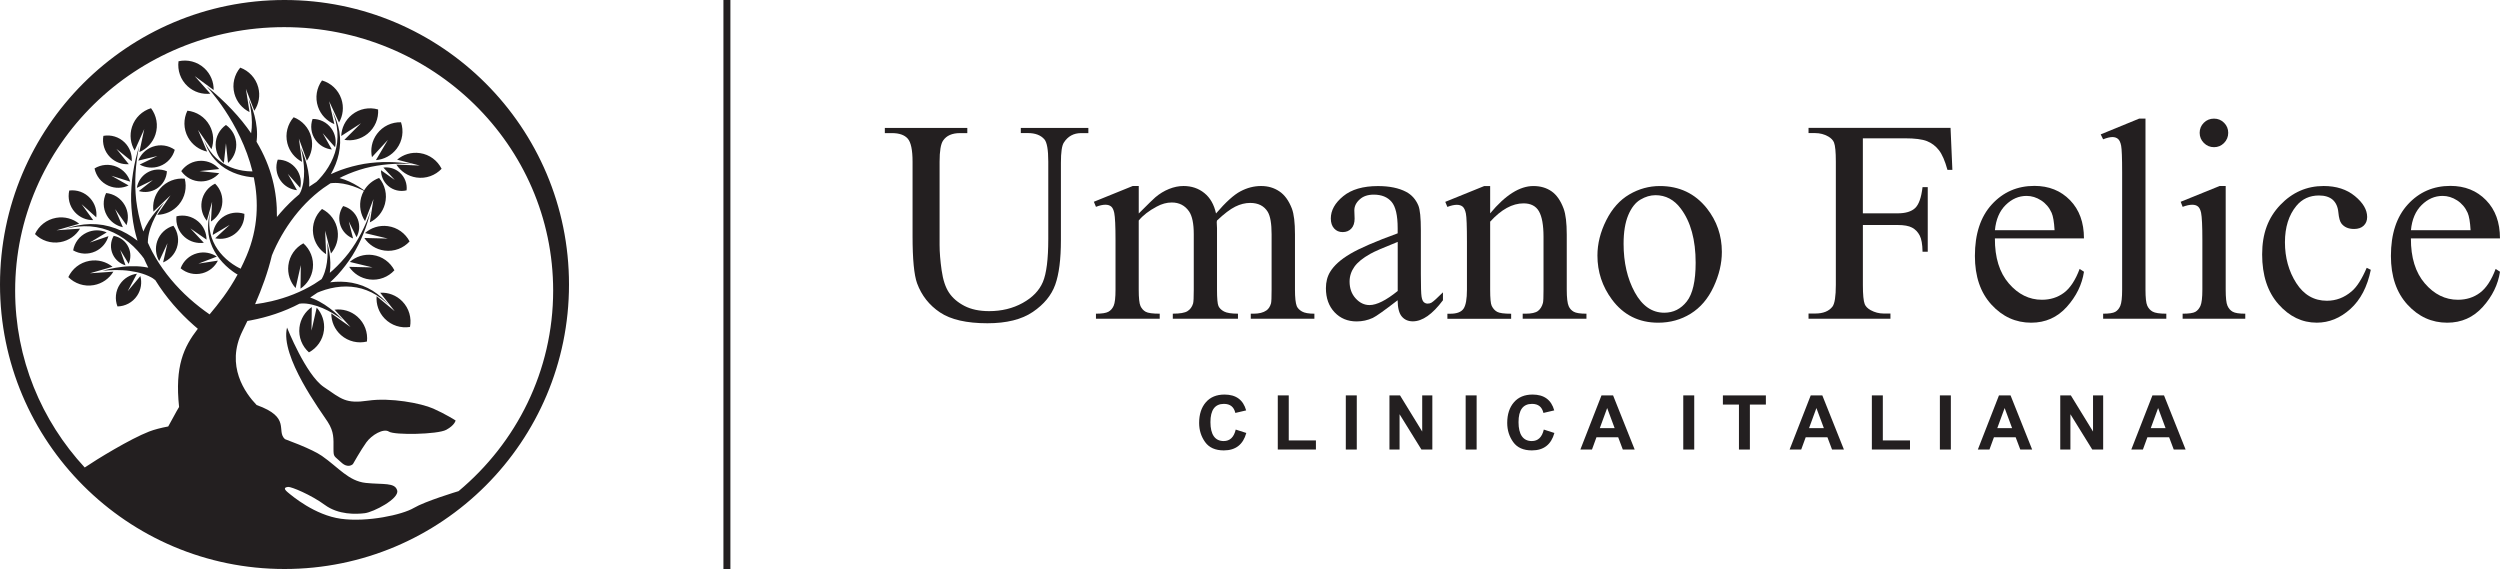 <svg xmlns="http://www.w3.org/2000/svg" id="Layer_2" data-name="Layer 2" viewBox="0 0 1258 286.32"><defs><style>      .cls-1, .cls-2 {        fill: #231f20;      }      .cls-2 {        fill-rule: evenodd;      }    </style></defs><g id="Layer_1-2" data-name="Layer 1"><g><g><g><path class="cls-1" d="M513.67,66.98v-2.62h33.99v2.62h-3.61c-3.78,0-6.68,1.58-8.71,4.75-.99,1.46-1.49,4.86-1.49,10.2v38.95c0,9.63-.96,17.1-2.87,22.41-1.91,5.31-5.66,9.87-11.26,13.67-5.59,3.8-13.21,5.7-22.84,5.7-10.48,0-18.44-1.82-23.87-5.46-5.43-3.63-9.28-8.52-11.54-14.66-1.51-4.2-2.27-12.08-2.27-23.66v-37.53c0-5.9-.81-9.77-2.44-11.61-1.63-1.84-4.26-2.76-7.9-2.76h-3.61v-2.62h41.5v2.62h-3.68c-3.97,0-6.8,1.25-8.5,3.75-1.18,1.7-1.77,5.24-1.77,10.62v41.85c0,3.73.34,8,1.03,12.82.68,4.82,1.92,8.57,3.72,11.26,1.8,2.69,4.38,4.91,7.76,6.66,3.38,1.75,7.52,2.62,12.43,2.62,6.28,0,11.9-1.37,16.86-4.11,4.96-2.74,8.34-6.24,10.16-10.52,1.82-4.27,2.73-11.51,2.73-21.71v-38.88c0-6-.66-9.75-1.98-11.26-1.84-2.08-4.58-3.12-8.22-3.12h-3.61Z"></path><path class="cls-1" d="M573.02,107.42c4.72-4.72,7.51-7.44,8.36-8.15,2.13-1.8,4.41-3.19,6.87-4.18,2.45-.99,4.89-1.49,7.29-1.49,4.06,0,7.56,1.18,10.48,3.54,2.93,2.36,4.89,5.78,5.88,10.27,4.86-5.67,8.97-9.39,12.32-11.15,3.35-1.77,6.8-2.66,10.34-2.66s6.5.89,9.17,2.66c2.67,1.77,4.78,4.66,6.34,8.68,1.04,2.74,1.56,7.03,1.56,12.89v27.91c0,4.06.31,6.85.92,8.36.47,1.04,1.35,1.92,2.62,2.65,1.28.73,3.35,1.1,6.23,1.1v2.55h-32.01v-2.55h1.35c2.79,0,4.96-.54,6.51-1.63,1.09-.75,1.87-1.96,2.34-3.61.19-.8.28-3.09.28-6.87v-27.91c0-5.29-.64-9.02-1.91-11.19-1.84-3.02-4.79-4.53-8.85-4.53-2.5,0-5.02.62-7.54,1.88-2.53,1.25-5.58,3.58-9.17,6.97l-.14.78.14,3.04v30.95c0,4.44.25,7.2.74,8.29.5,1.09,1.43,1.99,2.8,2.72,1.37.73,3.7,1.1,7.01,1.1v2.55h-32.79v-2.55c3.59,0,6.06-.43,7.4-1.28,1.34-.85,2.28-2.12,2.8-3.82.24-.8.35-3.14.35-7.01v-27.91c0-5.29-.78-9.09-2.34-11.4-2.08-3.02-4.98-4.53-8.71-4.53-2.55,0-5.07.69-7.58,2.06-3.92,2.08-6.94,4.41-9.07,7.01v34.77c0,4.25.29,7.01.89,8.29.59,1.27,1.46,2.23,2.62,2.87,1.16.64,3.51.96,7.05.96v2.55h-32.08v-2.55c2.97,0,5.05-.32,6.23-.96,1.18-.64,2.08-1.65,2.69-3.05.61-1.39.92-4.09.92-8.11v-24.79c0-7.13-.21-11.73-.64-13.81-.33-1.56-.85-2.63-1.56-3.22-.71-.59-1.67-.89-2.9-.89-1.32,0-2.9.35-4.74,1.06l-1.06-2.55,19.55-7.93h3.04v13.81Z"></path><path class="cls-1" d="M703.33,151.05c-6.66,5.14-10.83,8.12-12.54,8.92-2.55,1.18-5.26,1.77-8.15,1.77-4.48,0-8.18-1.53-11.08-4.6-2.9-3.07-4.36-7.1-4.36-12.11,0-3.16.71-5.9,2.12-8.22,1.94-3.21,5.3-6.23,10.09-9.06,4.79-2.83,12.76-6.28,23.9-10.34v-2.55c0-6.47-1.03-10.91-3.08-13.31s-5.04-3.61-8.96-3.61c-2.97,0-5.34.8-7.08,2.41-1.8,1.61-2.69,3.45-2.69,5.53l.14,4.11c0,2.17-.55,3.85-1.66,5.03-1.11,1.18-2.56,1.77-4.36,1.77s-3.18-.61-4.29-1.84c-1.11-1.23-1.66-2.9-1.66-5.03,0-4.06,2.08-7.79,6.23-11.19,4.15-3.4,9.98-5.1,17.49-5.1,5.76,0,10.48.97,14.16,2.9,2.78,1.46,4.84,3.75,6.16,6.87.85,2.03,1.27,6.19,1.27,12.47v22.03c0,6.19.12,9.97.35,11.37.23,1.39.62,2.33,1.17,2.8.54.47,1.17.71,1.88.71.76,0,1.42-.16,1.98-.5.99-.61,2.9-2.34,5.74-5.17v3.97c-5.29,7.08-10.34,10.62-15.16,10.62-2.31,0-4.16-.8-5.53-2.41-1.37-1.6-2.08-4.34-2.12-8.22ZM703.33,146.44v-24.72c-7.13,2.83-11.73,4.84-13.81,6.02-3.73,2.08-6.4,4.25-8,6.51-1.6,2.27-2.41,4.75-2.41,7.44,0,3.4,1.01,6.22,3.04,8.46,2.03,2.24,4.37,3.36,7.01,3.36,3.59,0,8.31-2.36,14.16-7.08Z"></path><path class="cls-1" d="M749.86,107.35c7.6-9.16,14.85-13.74,21.74-13.74,3.54,0,6.59.89,9.14,2.66,2.55,1.77,4.58,4.69,6.09,8.75,1.04,2.83,1.56,7.18,1.56,13.03v27.69c0,4.11.33,6.89.99,8.36.52,1.18,1.36,2.1,2.51,2.76,1.16.66,3.29.99,6.41.99v2.55h-32.08v-2.55h1.35c3.02,0,5.13-.46,6.34-1.38,1.2-.92,2.04-2.28,2.51-4.07.19-.71.28-2.93.28-6.66v-26.56c0-5.9-.77-10.19-2.3-12.85-1.53-2.67-4.12-4-7.76-4-5.62,0-11.21,3.07-16.79,9.21v34.21c0,4.39.26,7.11.78,8.15.66,1.37,1.57,2.37,2.73,3.01,1.16.64,3.51.96,7.05.96v2.55h-32.08v-2.55h1.42c3.3,0,5.53-.84,6.69-2.51,1.16-1.68,1.73-4.87,1.73-9.6v-24.08c0-7.79-.18-12.54-.53-14.23-.35-1.7-.9-2.86-1.63-3.47-.73-.61-1.71-.92-2.94-.92-1.32,0-2.9.35-4.75,1.06l-1.06-2.55,19.55-7.93h3.04v13.74Z"></path><path class="cls-1" d="M835.2,93.61c9.82,0,17.7,3.73,23.66,11.19,5.04,6.38,7.58,13.69,7.58,21.96,0,5.81-1.4,11.69-4.19,17.63-2.78,5.95-6.62,10.44-11.5,13.46-4.89,3.02-10.33,4.53-16.33,4.53-9.77,0-17.54-3.9-23.3-11.69-4.86-6.56-7.29-13.93-7.29-22.1,0-5.95,1.48-11.86,4.43-17.74,2.95-5.88,6.83-10.22,11.65-13.03,4.82-2.81,9.92-4.21,15.3-4.21ZM833,98.22c-2.5,0-5.02.74-7.54,2.23-2.53,1.49-4.57,4.1-6.13,7.83-1.56,3.73-2.34,8.52-2.34,14.37,0,9.44,1.88,17.59,5.63,24.44,3.75,6.85,8.7,10.27,14.84,10.27,4.58,0,8.36-1.89,11.33-5.67,2.97-3.78,4.46-10.27,4.46-19.48,0-11.52-2.48-20.58-7.44-27.2-3.36-4.53-7.63-6.8-12.82-6.8Z"></path><path class="cls-1" d="M937.39,69.6v37.75h17.49c4.01,0,6.95-.89,8.82-2.66,1.87-1.77,3.1-5.28,3.72-10.52h2.62v32.51h-2.62c-.05-3.73-.53-6.47-1.45-8.22-.92-1.75-2.19-3.06-3.82-3.93-1.63-.87-4.05-1.31-7.26-1.31h-17.49v30.17c0,4.86.31,8.07.92,9.63.47,1.18,1.46,2.19,2.97,3.04,2.08,1.13,4.25,1.7,6.51,1.7h3.47v2.62h-41.22v-2.62h3.4c3.97,0,6.85-1.16,8.64-3.47,1.13-1.51,1.7-5.14,1.7-10.91v-62.04c0-4.86-.31-8.07-.92-9.63-.48-1.18-1.44-2.19-2.9-3.04-2.04-1.13-4.21-1.7-6.52-1.7h-3.4v-2.62h71.46l.92,21.11h-2.48c-1.23-4.49-2.65-7.78-4.28-9.88-1.63-2.1-3.64-3.62-6.02-4.57-2.39-.94-6.08-1.42-11.09-1.42h-21.17Z"></path><path class="cls-1" d="M1003.83,119.96c-.05,9.63,2.29,17.18,7.01,22.66,4.72,5.48,10.27,8.22,16.64,8.22,4.25,0,7.94-1.17,11.09-3.51,3.14-2.34,5.77-6.34,7.9-12.01l2.19,1.42c-.99,6.47-3.87,12.36-8.64,17.67-4.77,5.31-10.74,7.97-17.92,7.97-7.79,0-14.46-3.03-20.01-9.1-5.55-6.07-8.32-14.22-8.32-24.47,0-11.1,2.84-19.75,8.53-25.96,5.69-6.21,12.83-9.31,21.42-9.31,7.27,0,13.25,2.4,17.92,7.19s7.01,11.2,7.01,19.23h-44.83ZM1003.83,115.85h30.03c-.24-4.15-.73-7.08-1.49-8.78-1.18-2.64-2.94-4.72-5.27-6.23-2.34-1.51-4.78-2.26-7.33-2.26-3.92,0-7.42,1.52-10.52,4.57-3.09,3.04-4.9,7.28-5.41,12.71Z"></path><path class="cls-1" d="M1079.61,59.69v86.05c0,4.06.29,6.75.89,8.07.59,1.32,1.5,2.33,2.72,3.01,1.23.68,3.52,1.03,6.87,1.03v2.55h-31.79v-2.55c2.97,0,5-.31,6.09-.92,1.09-.61,1.94-1.63,2.55-3.04.61-1.42.92-4.13.92-8.15v-58.93c0-7.32-.17-11.81-.5-13.49-.33-1.67-.86-2.82-1.6-3.43-.73-.61-1.66-.92-2.79-.92-1.23,0-2.79.38-4.68,1.13l-1.21-2.48,19.33-7.93h3.19Z"></path><path class="cls-1" d="M1119.97,93.61v52.13c0,4.06.29,6.76.89,8.11.59,1.35,1.46,2.35,2.62,3.01,1.16.66,3.27.99,6.34.99v2.55h-31.52v-2.55c3.17,0,5.29-.31,6.38-.92,1.09-.61,1.95-1.63,2.59-3.04.63-1.42.96-4.13.96-8.15v-25c0-7.03-.22-11.59-.64-13.67-.33-1.51-.85-2.56-1.56-3.15-.7-.59-1.67-.89-2.9-.89-1.32,0-2.93.35-4.82,1.06l-.99-2.55,19.55-7.93h3.11ZM1114.09,59.69c1.98,0,3.67.7,5.06,2.09,1.39,1.39,2.09,3.08,2.09,5.06s-.7,3.68-2.09,5.1c-1.4,1.42-3.08,2.12-5.06,2.12s-3.68-.71-5.1-2.12c-1.41-1.42-2.12-3.12-2.12-5.1s.7-3.67,2.09-5.06c1.4-1.39,3.11-2.09,5.14-2.09Z"></path><path class="cls-1" d="M1192.99,135.75c-1.74,8.55-5.17,15.12-10.27,19.72-5.1,4.6-10.74,6.9-16.93,6.9-7.36,0-13.79-3.09-19.26-9.28-5.48-6.19-8.22-14.54-8.22-25.07s3.03-18.48,9.1-24.86c6.07-6.37,13.35-9.56,21.85-9.56,6.38,0,11.61,1.69,15.72,5.07,4.11,3.38,6.17,6.88,6.17,10.52,0,1.8-.58,3.25-1.74,4.36-1.16,1.11-2.77,1.67-4.85,1.67-2.79,0-4.89-.9-6.31-2.69-.8-.99-1.33-2.88-1.59-5.66-.26-2.79-1.22-4.91-2.87-6.38-1.65-1.41-3.94-2.12-6.87-2.12-4.72,0-8.52,1.75-11.4,5.24-3.82,4.63-5.74,10.74-5.74,18.34s1.9,14.58,5.7,20.5c3.8,5.92,8.93,8.89,15.4,8.89,4.62,0,8.78-1.58,12.47-4.74,2.59-2.17,5.12-6.12,7.57-11.83l2.05.99Z"></path><path class="cls-1" d="M1213.17,119.96c-.05,9.63,2.29,17.18,7.01,22.66,4.72,5.48,10.27,8.22,16.64,8.22,4.25,0,7.94-1.17,11.09-3.51,3.14-2.34,5.77-6.34,7.9-12.01l2.19,1.42c-.99,6.47-3.87,12.36-8.64,17.67s-10.74,7.97-17.92,7.97c-7.79,0-14.46-3.03-20.01-9.1-5.55-6.07-8.32-14.22-8.32-24.47,0-11.1,2.84-19.75,8.53-25.96,5.69-6.21,12.83-9.31,21.42-9.31,7.27,0,13.25,2.4,17.92,7.19,4.68,4.79,7.01,11.2,7.01,19.23h-44.83ZM1213.17,115.85h30.03c-.24-4.15-.73-7.08-1.49-8.78-1.18-2.64-2.94-4.72-5.27-6.23-2.34-1.51-4.78-2.26-7.33-2.26-3.92,0-7.42,1.52-10.52,4.57-3.09,3.04-4.9,7.28-5.41,12.71Z"></path></g><g><path class="cls-1" d="M621.82,216.16l5.32,1.71c-1.61,5.85-5.39,8.77-11.33,8.77-4.25,0-7.38-1.39-9.39-4.18-2.01-2.79-3.02-6-3.02-9.63,0-4.34,1.13-7.8,3.38-10.4,2.25-2.6,5.37-3.89,9.38-3.89,5.79,0,9.42,2.66,10.9,7.97l-5.44,1.28c-.7-3.04-2.61-4.56-5.74-4.56-4.53,0-6.79,3.07-6.79,9.2s2.22,9.51,6.67,9.51c3.14,0,5.16-1.93,6.05-5.78Z"></path><path class="cls-1" d="M642.98,226.21v-27.25h5.52v22.66h13.67v4.58h-19.19Z"></path><path class="cls-1" d="M677.21,226.21v-27.25h5.52v27.25h-5.52Z"></path><path class="cls-1" d="M699.17,226.21v-27.25h5.32l11.16,18.19v-18.19h5.1v27.25h-5.49l-11-17.77v17.77h-5.09Z"></path><path class="cls-1" d="M737.52,226.21v-27.25h5.52v27.25h-5.52Z"></path><path class="cls-1" d="M776.85,216.16l5.32,1.71c-1.61,5.85-5.39,8.77-11.33,8.77-4.25,0-7.38-1.39-9.39-4.18-2.01-2.79-3.02-6-3.02-9.63,0-4.34,1.13-7.8,3.38-10.4,2.25-2.6,5.37-3.89,9.38-3.89,5.79,0,9.42,2.66,10.9,7.97l-5.44,1.28c-.7-3.04-2.61-4.56-5.74-4.56-4.53,0-6.79,3.07-6.79,9.2s2.22,9.51,6.67,9.51c3.14,0,5.16-1.93,6.05-5.78Z"></path><path class="cls-1" d="M822.58,226.21h-5.98l-2.33-6.18h-10.93l-2.26,6.18h-5.84l10.63-27.25h5.83l10.87,27.25ZM812.48,215.42l-3.75-10.1-3.7,10.1h7.44Z"></path><path class="cls-1" d="M847.02,226.21v-27.25h5.52v27.25h-5.52Z"></path><path class="cls-1" d="M875.04,226.21v-22.63h-8.08v-4.61h21.63v4.61h-8.05v22.63h-5.5Z"></path><path class="cls-1" d="M927.87,226.21h-5.98l-2.33-6.18h-10.93l-2.26,6.18h-5.84l10.63-27.25h5.83l10.87,27.25ZM917.76,215.42l-3.74-10.1-3.7,10.1h7.44Z"></path><path class="cls-1" d="M941.92,226.21v-27.25h5.52v22.66h13.67v4.58h-19.19Z"></path><path class="cls-1" d="M976.15,226.21v-27.25h5.52v27.25h-5.52Z"></path><path class="cls-1" d="M1022.59,226.21h-5.98l-2.33-6.18h-10.93l-2.26,6.18h-5.84l10.63-27.25h5.83l10.87,27.25ZM1012.48,215.42l-3.74-10.1-3.7,10.1h7.44Z"></path><path class="cls-1" d="M1036.72,226.21v-27.25h5.33l11.16,18.19v-18.19h5.1v27.25h-5.48l-11-17.77v17.77h-5.1Z"></path><path class="cls-1" d="M1099.81,226.21h-5.98l-2.33-6.18h-10.93l-2.26,6.18h-5.84l10.63-27.25h5.83l10.87,27.25ZM1089.71,215.42l-3.74-10.1-3.7,10.1h7.44Z"></path></g></g><rect class="cls-1" x="364.03" y="0" width="3.51" height="286.32"></rect><path class="cls-2" d="M144.43,164.82s9.42,23.74,18.49,29.9c9.06,6.16,11.05,8.52,22.29,6.89,11.23-1.63,26.64,1.27,32.8,3.99,6.16,2.72,11.24,5.98,11.24,5.98,0,0-.36,2.36-4.71,4.71-4.35,2.36-26.1,2.72-28.81.91-2.72-1.81-8.7,1.63-11.42,5.44-2.72,3.8-6.71,10.87-6.71,10.87,0,0-2.36,2.54-5.98-.91-3.62-3.44-3.81-2.37-3.81-7.07s.36-8.16-2.9-13.23c-3.26-5.07-24.1-32.98-20.48-47.48M52.03,68.36c3.78-.67,7.81.46,10.73,3.37,2.58,2.58,3.76,6.03,3.53,9.41l-7.72-6.24,6.24,7.72c-3.38.22-6.83-.95-9.41-3.53-2.92-2.92-4.04-6.95-3.38-10.73ZM87.94,75.38c-1.01,3.7-3.75,6.86-7.64,8.25-3.44,1.23-7.06.82-10.01-.83l8.94-4.31-9.64,2.34c1.24-3.15,3.78-5.76,7.22-6.99,3.89-1.39,8.01-.68,11.14,1.54ZM47.57,84.76c3.27-2.01,7.43-2.44,11.22-.8,3.35,1.45,5.71,4.23,6.74,7.45l-9.47-2.97,8.64,4.88c-3.06,1.45-6.7,1.62-10.05.17-3.79-1.64-6.31-4.98-7.08-8.74ZM34.86,95.87c3.81-.47,7.78.85,10.54,3.92,2.45,2.71,3.45,6.21,3.05,9.58l-7.39-6.62,5.84,8.02c-3.38.05-6.77-1.3-9.22-4.01-2.77-3.06-3.68-7.15-2.83-10.88ZM53.39,97.14c3.82.38,7.39,2.56,9.41,6.16,1.78,3.18,1.98,6.83.85,10.01l-5.73-8.1,3.91,9.12c-3.31-.7-6.31-2.77-8.09-5.96-2.02-3.6-2-7.79-.34-11.24ZM36.81,125.98c.66-3.78,3.09-7.18,6.83-8.93,3.31-1.55,6.95-1.47,10.05-.11l-8.5,5.12,9.38-3.23c-.94,3.25-3.23,6.09-6.53,7.64-3.74,1.75-7.91,1.43-11.23-.49ZM59.11,154.21c-1.38-3.58-1.06-7.75,1.24-11.18,2.03-3.03,5.19-4.85,8.55-5.29l-4.63,8.78,6.36-7.61c.87,3.27.39,6.88-1.65,9.91-2.3,3.43-6.04,5.31-9.87,5.38ZM57.21,118.69c3.15.55,5.99,2.58,7.44,5.7,1.29,2.76,1.23,5.79.09,8.38l-4.27-7.08,2.69,7.82c-2.71-.78-5.08-2.69-6.37-5.44-1.46-3.12-1.19-6.6.41-9.36ZM83.99,86.19c-.18,3.46-1.98,6.77-5.14,8.75-2.79,1.75-6.07,2.08-8.99,1.2l7.05-5.52-8.05,3.92c.49-3.01,2.22-5.81,5.01-7.56,3.16-1.98,6.93-2.15,10.12-.8ZM91.2,86.11c2.2-3.14,5.84-5.2,9.97-5.2,3.65,0,6.92,1.61,9.15,4.15l-9.87,1.04,9.87,1.04c-2.23,2.55-5.5,4.15-9.15,4.15-4.13,0-7.77-2.06-9.97-5.2ZM113.69,62.87c3.14,2.2,5.2,5.85,5.2,9.97,0,3.65-1.61,6.92-4.15,9.15l-1.04-9.87-1.04,9.87c-2.55-2.23-4.15-5.5-4.15-9.15,0-4.13,2.06-7.77,5.2-9.97ZM17.6,117.79c1.93-4.15,5.79-7.32,10.64-8.18,4.29-.76,8.47.45,11.61,2.98l-11.38,3.28,11.81-.82c-2.09,3.45-5.6,6.02-9.89,6.78-4.85.86-9.56-.8-12.79-4.04ZM34.38,139.44c1.93-4.15,5.79-7.32,10.64-8.18,4.29-.76,8.47.45,11.61,2.98l-11.38,3.28,11.81-.82c-2.09,3.45-5.6,6.02-9.89,6.78-4.85.86-9.56-.8-12.79-4.04ZM92.96,89.91c1.15,4.43.2,9.33-2.99,13.08-2.82,3.31-6.81,5.04-10.85,5.1l6.68-9.77-8.58,8.16c-.59-3.99.48-8.21,3.3-11.53,3.19-3.75,7.88-5.47,12.43-5.04ZM206.31,164.52c-4.52.73-9.31-.68-12.74-4.21-3.03-3.12-4.38-7.26-4.06-11.28l9.1,7.57-7.31-9.31c4.03-.21,8.13,1.25,11.16,4.37,3.43,3.53,4.71,8.36,3.85,12.85ZM184.65,171.86c-4.45,1.08-9.33.04-13.03-3.21-3.27-2.88-4.93-6.9-4.91-10.94l9.66,6.85-8.01-8.72c4-.52,8.2.62,11.47,3.5,3.69,3.26,5.33,7.97,4.82,12.52ZM162.03,105.15c4.09,2.06,7.14,6.01,7.85,10.88.63,4.31-.71,8.45-3.33,11.52l-2.93-11.47.46,11.83c-3.39-2.19-5.85-5.78-6.48-10.09-.71-4.87,1.09-9.53,4.43-12.66ZM172.68,103.69c3.3.87,6.14,3.29,7.4,6.74,1.12,3.05.78,6.28-.67,8.92l-3.9-7.93,2.15,8.57c-2.81-1.08-5.16-3.32-6.28-6.37-1.27-3.45-.66-7.13,1.29-9.93ZM206.1,121.49c-3.09,3.38-7.72,5.24-12.6,4.6-4.32-.57-7.94-2.98-10.18-6.34l11.84.3-11.51-2.77c3.03-2.67,7.15-4.06,11.47-3.49,4.88.64,8.87,3.64,10.99,7.7ZM198.46,136.01c-3.09,3.38-7.72,5.24-12.6,4.6-4.32-.57-7.94-2.98-10.18-6.34l11.84.3-11.51-2.77c3.03-2.67,7.15-4.06,11.47-3.49,4.88.64,8.88,3.64,10.99,7.7ZM222.21,84.93c-3.14,3.33-7.81,5.11-12.68,4.39-4.31-.64-7.89-3.11-10.08-6.5l11.83.49-11.46-2.96c3.08-2.62,7.22-3.94,11.53-3.3,4.87.72,8.81,3.78,10.86,7.88ZM147.77,59c4.27,1.65,7.69,5.29,8.86,10.07,1.04,4.23.11,8.48-2.21,11.79l-4.02-11.14,1.6,11.73c-3.58-1.86-6.38-5.19-7.42-9.42-1.18-4.78.17-9.59,3.18-13.03ZM162.04,40.48c4.4,1.27,8.12,4.59,9.71,9.25,1.41,4.12.85,8.44-1.16,11.93l-4.98-10.74,2.63,11.54c-3.73-1.53-6.81-4.61-8.22-8.73-1.59-4.66-.68-9.57,2.02-13.26ZM190.26,55.07c.31,4.57-1.53,9.2-5.37,12.3-3.39,2.73-7.63,3.69-11.61,3l8.38-8.36-9.95,6.42c.16-4.03,2-7.98,5.39-10.71,3.83-3.09,8.76-3.91,13.15-2.64ZM201.79,61.52c1.44,4.34.81,9.3-2.13,13.25-2.6,3.49-6.47,5.48-10.49,5.8l6.03-10.19-8.03,8.7c-.85-3.95-.06-8.23,2.54-11.72,2.94-3.95,7.5-5.98,12.08-5.84ZM204.59,95.78c-3.18.78-6.68.04-9.33-2.28-2.34-2.06-3.54-4.94-3.53-7.83l6.93,4.89-5.75-6.24c2.87-.38,5.88.43,8.22,2.49,2.65,2.33,3.83,5.7,3.47,8.96ZM157.29,59.85c3.64-.02,7.23,1.67,9.5,4.86,2,2.82,2.55,6.24,1.81,9.36l-6.23-7.06,4.61,8.21c-3.19-.33-6.23-1.98-8.24-4.8-2.27-3.19-2.68-7.14-1.45-10.57ZM139.75,80.33c3.64-.02,7.23,1.67,9.5,4.86,2,2.82,2.56,6.24,1.81,9.36l-6.23-7.06,4.61,8.21c-3.19-.33-6.23-1.98-8.24-4.8-2.27-3.19-2.68-7.14-1.45-10.57ZM94.3,55.7c4.55.49,8.8,3.11,11.17,7.43,2.1,3.81,2.3,8.16.93,11.95l-6.77-9.71,4.59,10.91c-3.94-.86-7.51-3.36-9.61-7.17-2.38-4.31-2.33-9.31-.31-13.41ZM120.88,34.03c4.3,1.57,7.79,5.14,9.06,9.89,1.12,4.21.28,8.47-1.97,11.83l-4.24-11.05,1.84,11.7c-3.62-1.79-6.48-5.06-7.61-9.27-1.27-4.76-.02-9.59,2.92-13.09ZM89.82,30.83c4.47-1,9.33.13,12.97,3.45,3.21,2.94,4.8,6.99,4.72,11.02l-9.53-7.02,7.85,8.86c-4.01.45-8.19-.77-11.4-3.71-3.64-3.32-5.19-8.07-4.6-12.6ZM76,54.45c2.75,3.65,3.74,8.55,2.22,13.23-1.35,4.14-4.38,7.26-8.09,8.85l2.46-11.58-4.83,10.81c-2.07-3.47-2.68-7.78-1.34-11.92,1.52-4.68,5.2-8.06,9.58-9.4ZM152.65,122.44c3.42,3.04,5.34,7.65,4.77,12.54-.51,4.32-2.87,7.98-6.2,10.26l.14-11.84-2.61,11.55c-2.71-3-4.16-7.1-3.65-11.42.58-4.89,3.52-8.92,7.55-11.09ZM155.46,177.31c-3.42-3.04-5.34-7.65-4.77-12.54.51-4.32,2.87-7.98,6.2-10.26l-.14,11.84,2.61-11.55c2.71,3,4.15,7.1,3.65,11.42-.58,4.89-3.52,8.92-7.55,11.09ZM108.24,92.42c2.74,2.68,4.17,6.62,3.5,10.69-.6,3.6-2.72,6.57-5.59,8.35l.58-9.91-2.64,9.56c-2.15-2.61-3.2-6.11-2.6-9.71.67-4.07,3.3-7.33,6.76-8.99ZM88.79,108.85c3.72-.94,7.82-.1,10.94,2.6,2.76,2.39,4.18,5.75,4.2,9.13l-8.14-5.67,6.77,7.25c-3.35.46-6.88-.46-9.64-2.85-3.12-2.7-4.53-6.64-4.13-10.46ZM87.27,113.62c2.26,3.1,3.03,7.21,1.7,11.11-1.18,3.45-3.76,6.03-6.89,7.32l2.2-9.68-4.18,9c-1.69-2.93-2.15-6.55-.98-10,1.33-3.91,4.46-6.69,8.14-7.76ZM90.89,135.01c1.32-3.6,4.33-6.52,8.32-7.57,3.53-.93,7.1-.21,9.91,1.68l-9.28,3.53,9.81-1.51c-1.51,3.03-4.26,5.42-7.79,6.35-3.99,1.05-8.04,0-10.97-2.48ZM122.98,107.63c.12,3.83-1.57,7.66-4.87,10.13-2.92,2.19-6.51,2.86-9.82,2.15l7.28-6.75-8.53,5.07c.26-3.37,1.92-6.62,4.84-8.81,3.31-2.47,7.46-3.01,11.1-1.81ZM129.14,203.81c-5.68-5.89-15.78-19.72-7.14-37.2.84-1.69,1.67-3.39,2.49-5.11.62-.11,1.24-.22,1.86-.33,4.12-.79,8.18-1.84,12.14-3.17,4.22-1.42,8.33-3.15,12.26-5.21.07,0,.14.01.21.02.22,0,.44-.03.64-.08.07-.02.33-.04.53-.04.2-.01.43,0,.65,0,.44.02.9.04,1.35.09.92.09,1.84.27,2.76.47,1.85.42,3.68,1.06,5.47,1.81,1.8.74,3.53,1.69,5.24,2.68.85.5,1.67,1.06,2.51,1.59l2.43,1.74-2.12-2.13c-.75-.67-1.47-1.37-2.24-2.02-1.55-1.29-3.15-2.55-4.88-3.64-1.73-1.1-3.54-2.1-5.48-2.91-.57-.23-1.14-.45-1.73-.65,1.24-.78,2.46-1.6,3.65-2.46.53-.23,1.06-.44,1.6-.65,1.63-.62,3.3-1.13,5.01-1.53,3.41-.79,6.94-1.1,10.45-.79,1.75.16,3.49.48,5.21.95,1.7.49,3.37,1.14,4.98,1.92,3.2,1.61,6.13,3.8,8.7,6.38-2.32-2.8-5.07-5.3-8.21-7.26-1.58-.96-3.25-1.79-4.99-2.48-1.75-.65-3.56-1.16-5.41-1.51-3.6-.66-7.32-.7-10.97-.23,1.3-1.2,2.56-2.44,3.77-3.72,2.78-3.06,5.27-6.34,7.47-9.79,4.3-6.97,7.3-14.6,9.16-22.41-2.58,7.62-6.24,14.83-11.01,21.14-2.43,3.12-5.1,6.03-7.99,8.67-.51.45-1.03.89-1.55,1.33.25-1.73.31-3.45.27-5.15-.03-1.76-.25-3.49-.51-5.2-.14-.85-.33-1.7-.49-2.54l-.63-2.5.2,2.56c.02.85.06,1.7.06,2.55-.03,1.7-.1,3.38-.35,5.04-.24,1.65-.58,3.28-1.09,4.82-.26.77-.54,1.52-.88,2.24-.16.36-.35.7-.53,1.04-.07.12-.14.24-.21.35-1.2.85-2.42,1.66-3.67,2.43-6.65,4.05-13.96,6.88-21.48,8.65-2.74.64-5.51,1.14-8.29,1.51,3.44-7.92,6.46-16.14,8.46-24.56.31-.77.64-1.55.98-2.32.77-1.75,1.62-3.47,2.52-5.17,1.81-3.39,3.84-6.69,6.1-9.82,4.52-6.27,9.93-11.93,16.22-16.52,1.19-.86,2.41-1.68,3.65-2.46.13-.02.27-.04.41-.06.38-.04.76-.08,1.16-.09.79-.04,1.59,0,2.4.04,1.62.12,3.25.43,4.87.84,1.62.4,3.21.98,4.78,1.61.79.32,1.55.69,2.33,1.03l.85.43c-.59,1.05-1.06,2.18-1.38,3.4-1.12,4.21-.27,8.47,1.98,11.83l4.24-11.05-1.83,11.7c3.62-1.79,6.48-5.06,7.6-9.27,1.27-4.76.02-9.59-2.93-13.09-3.12,1.14-5.81,3.33-7.54,6.26l-.76-.57c-.72-.47-1.42-.97-2.16-1.43-1.48-.9-2.99-1.76-4.6-2.47-1.55-.69-3.17-1.29-4.86-1.73.6-.32,1.21-.62,1.82-.92,3.55-1.66,7.25-3.01,11.07-4.05,7.66-1.98,15.72-2.59,23.74-2.06-7.93-1.27-16.13-1.44-24.21-.13-4.03.71-8.01,1.75-11.9,3.15-1.65.62-3.28,1.31-4.88,2.05,1.83-3.19,3.22-6.64,3.99-10.22.39-1.84.61-3.71.68-5.57.04-1.87-.09-3.73-.37-5.56-.61-3.66-1.87-7.15-3.56-10.37,1.39,3.36,2.29,6.91,2.55,10.48.1,1.79.06,3.57-.14,5.33-.23,1.76-.6,3.49-1.12,5.17-1.06,3.36-2.7,6.5-4.74,9.35-1.02,1.42-2.14,2.77-3.33,4.04-.4.42-.8.83-1.21,1.23-1.25.77-2.47,1.58-3.67,2.43.04-.62.05-1.24.06-1.85,0-2.1-.23-4.16-.59-6.18-.34-2.02-.89-3.98-1.49-5.91-.31-.96-.67-1.9-1.01-2.85l-1.16-2.77.67,2.91c.17.98.37,1.95.51,2.93.26,1.96.47,3.92.47,5.87.01,1.95-.1,3.88-.42,5.75-.17.93-.36,1.85-.63,2.73-.12.44-.28.87-.43,1.29-.08.2-.16.41-.25.6-.08.18-.19.41-.24.47-.13.16-.25.36-.33.56-.02.07-.05.13-.06.2-3.41,2.84-6.59,5.97-9.51,9.33-.61.7-1.22,1.42-1.81,2.14.18-12.43-2.66-25.14-10.26-37.85.03-.21.06-.42.08-.63.14-1.07.17-2.13.18-3.18,0-2.1-.23-4.16-.59-6.18-.34-2.02-.89-3.98-1.49-5.91-.31-.96-.67-1.9-1.01-2.85l-1.15-2.77.67,2.91c.17.98.37,1.95.51,2.93.26,1.96.47,3.92.47,5.87.01,1.88-.1,3.75-.39,5.56-5.41-7.91-12.75-15.82-22.44-23.64,0,0,17,17.89,23.12,42.82-.21,0-.41,0-.62,0-1.41-.03-2.83-.16-4.24-.38-2.81-.45-5.56-1.29-8.11-2.6-1.27-.66-2.48-1.43-3.63-2.31-1.13-.89-2.19-1.89-3.16-2.97-1.92-2.19-3.45-4.74-4.6-7.46.89,2.82,2.2,5.54,3.96,7.98.9,1.21,1.9,2.34,3,3.39,1.12,1.03,2.32,1.97,3.61,2.79,2.58,1.64,5.45,2.83,8.43,3.59,1.49.38,3.01.66,4.54.84.5.06,1,.1,1.5.14,2.46,12.05,2.23,25.59-3.65,39.45-.98,2.32-1.99,4.48-3.01,6.52-.12-.1-.26-.19-.41-.25-.11-.05-.28-.13-.43-.2l-.46-.24c-.31-.16-.61-.33-.91-.51-.61-.35-1.2-.73-1.79-1.13-1.17-.8-2.29-1.68-3.34-2.63-2.11-1.91-3.95-4.12-5.38-6.61-.7-1.25-1.3-2.56-1.78-3.92-.46-1.37-.8-2.78-1.03-4.21-.41-2.88-.3-5.85.22-8.77-.79,2.85-1.19,5.84-1.04,8.85.09,1.5.31,3,.66,4.48.38,1.47.87,2.92,1.5,4.31,1.26,2.79,3.02,5.35,5.1,7.62,1.04,1.13,2.16,2.19,3.35,3.18.59.49,1.2.97,1.84,1.42.32.23.64.45.97.67l.5.32c.18.11.33.2.55.33h.03s.1.07.15.09c.07.03.14.05.21.07-4.69,8.63-9.63,14.73-14.11,20.1-.79-.54-1.57-1.09-2.34-1.66-3.59-2.62-7.03-5.49-10.25-8.58-6.43-6.19-12.03-13.31-16.26-21.26-.79-1.5-1.53-3.03-2.22-4.58,0-.16,0-.32,0-.48.01-.44.03-.89.08-1.34.08-.91.25-1.82.44-2.74.4-1.83,1.02-3.65,1.76-5.43.72-1.79,1.65-3.51,2.62-5.21.49-.85,1.04-1.66,1.56-2.5l1.71-2.42-2.1,2.11c-.66.74-1.35,1.47-1.99,2.24-1.27,1.54-2.51,3.14-3.57,4.86-1.04,1.67-2,3.41-2.77,5.28-.26-.74-.52-1.49-.76-2.24-1.32-4.33-2.26-8.79-2.83-13.33-1.01-9.08-.4-18.41,1.52-27.51-2.75,8.87-4.28,18.22-4.1,27.69.15,4.73.7,9.46,1.66,14.13.44,1.99.96,3.97,1.55,5.92-3.35-2.61-7.07-4.77-11.04-6.24-2.04-.74-4.14-1.3-6.27-1.68-2.13-.35-4.28-.5-6.42-.48-4.28.1-8.48.97-12.44,2.38,4.08-1.04,8.28-1.5,12.41-1.21,2.06.17,4.1.51,6.08,1.03,1.97.55,3.89,1.26,5.73,2.13,3.67,1.76,7,4.16,9.92,6.95,1.46,1.4,2.82,2.9,4.08,4.47.41.52.82,1.05,1.21,1.59.68,1.55,1.4,3.09,2.17,4.6-.7-.15-1.41-.26-2.11-.37-2.41-.34-4.8-.42-7.17-.34-2.37.06-4.7.37-7,.74-1.15.19-2.29.46-3.42.69l-3.36.87,3.44-.29c1.15-.03,2.29-.1,3.44-.1,2.29.02,4.56.1,6.79.43,2.23.31,4.42.75,6.51,1.42,1.04.35,2.06.71,3.02,1.16.49.21.95.46,1.4.7.21.13.45.25.64.38.19.12.44.29.5.35.17.18.37.34.59.46.07.04.14.07.22.11,2.69,4.37,5.76,8.51,9.12,12.41,3.16,3.66,6.57,7.09,10.21,10.31.7.61,1.4,1.22,2.11,1.82-7.08,9.2-11.61,18.75-9.43,39.37-1.54,2.43-3.33,6.11-5.46,9.79-3.62.68-6.95,1.53-9.62,2.56-9.56,3.7-26.45,14.05-32.4,18.09-21.76-23.52-35.01-54.73-35.01-88.96C7.61,73.01,68.22,13.66,142.98,13.66s135.37,59.35,135.37,132.57c0,40.41-18.47,76.59-47.59,100.91-.63.19-16.86,5.09-22.55,8.47-5.8,3.44-23.38,7.25-36.61,5.44-13.23-1.81-24.64-11.51-26.91-13.41-2.26-1.9-1.27-2.45.27-2.63,1.54-.18,11.6,3.99,18.48,9.06,6.89,5.07,15.77,4.71,20.12,4.17,4.35-.54,17.4-7.25,16.31-11.42-1.09-4.17-7.07-2.9-15.77-3.81-8.7-.91-13.77-7.79-22.11-13.59-2.4-1.67-6.6-3.67-11.53-5.69h0,0c-2.25-.92-4.64-1.85-7.09-2.76-4.58-4.19,3.3-10.94-14.25-17.16ZM143.16,0c79.07,0,143.16,64.1,143.16,143.16s-64.1,143.16-143.16,143.16S0,222.23,0,143.16,64.1,0,143.16,0Z"></path></g></g></svg>